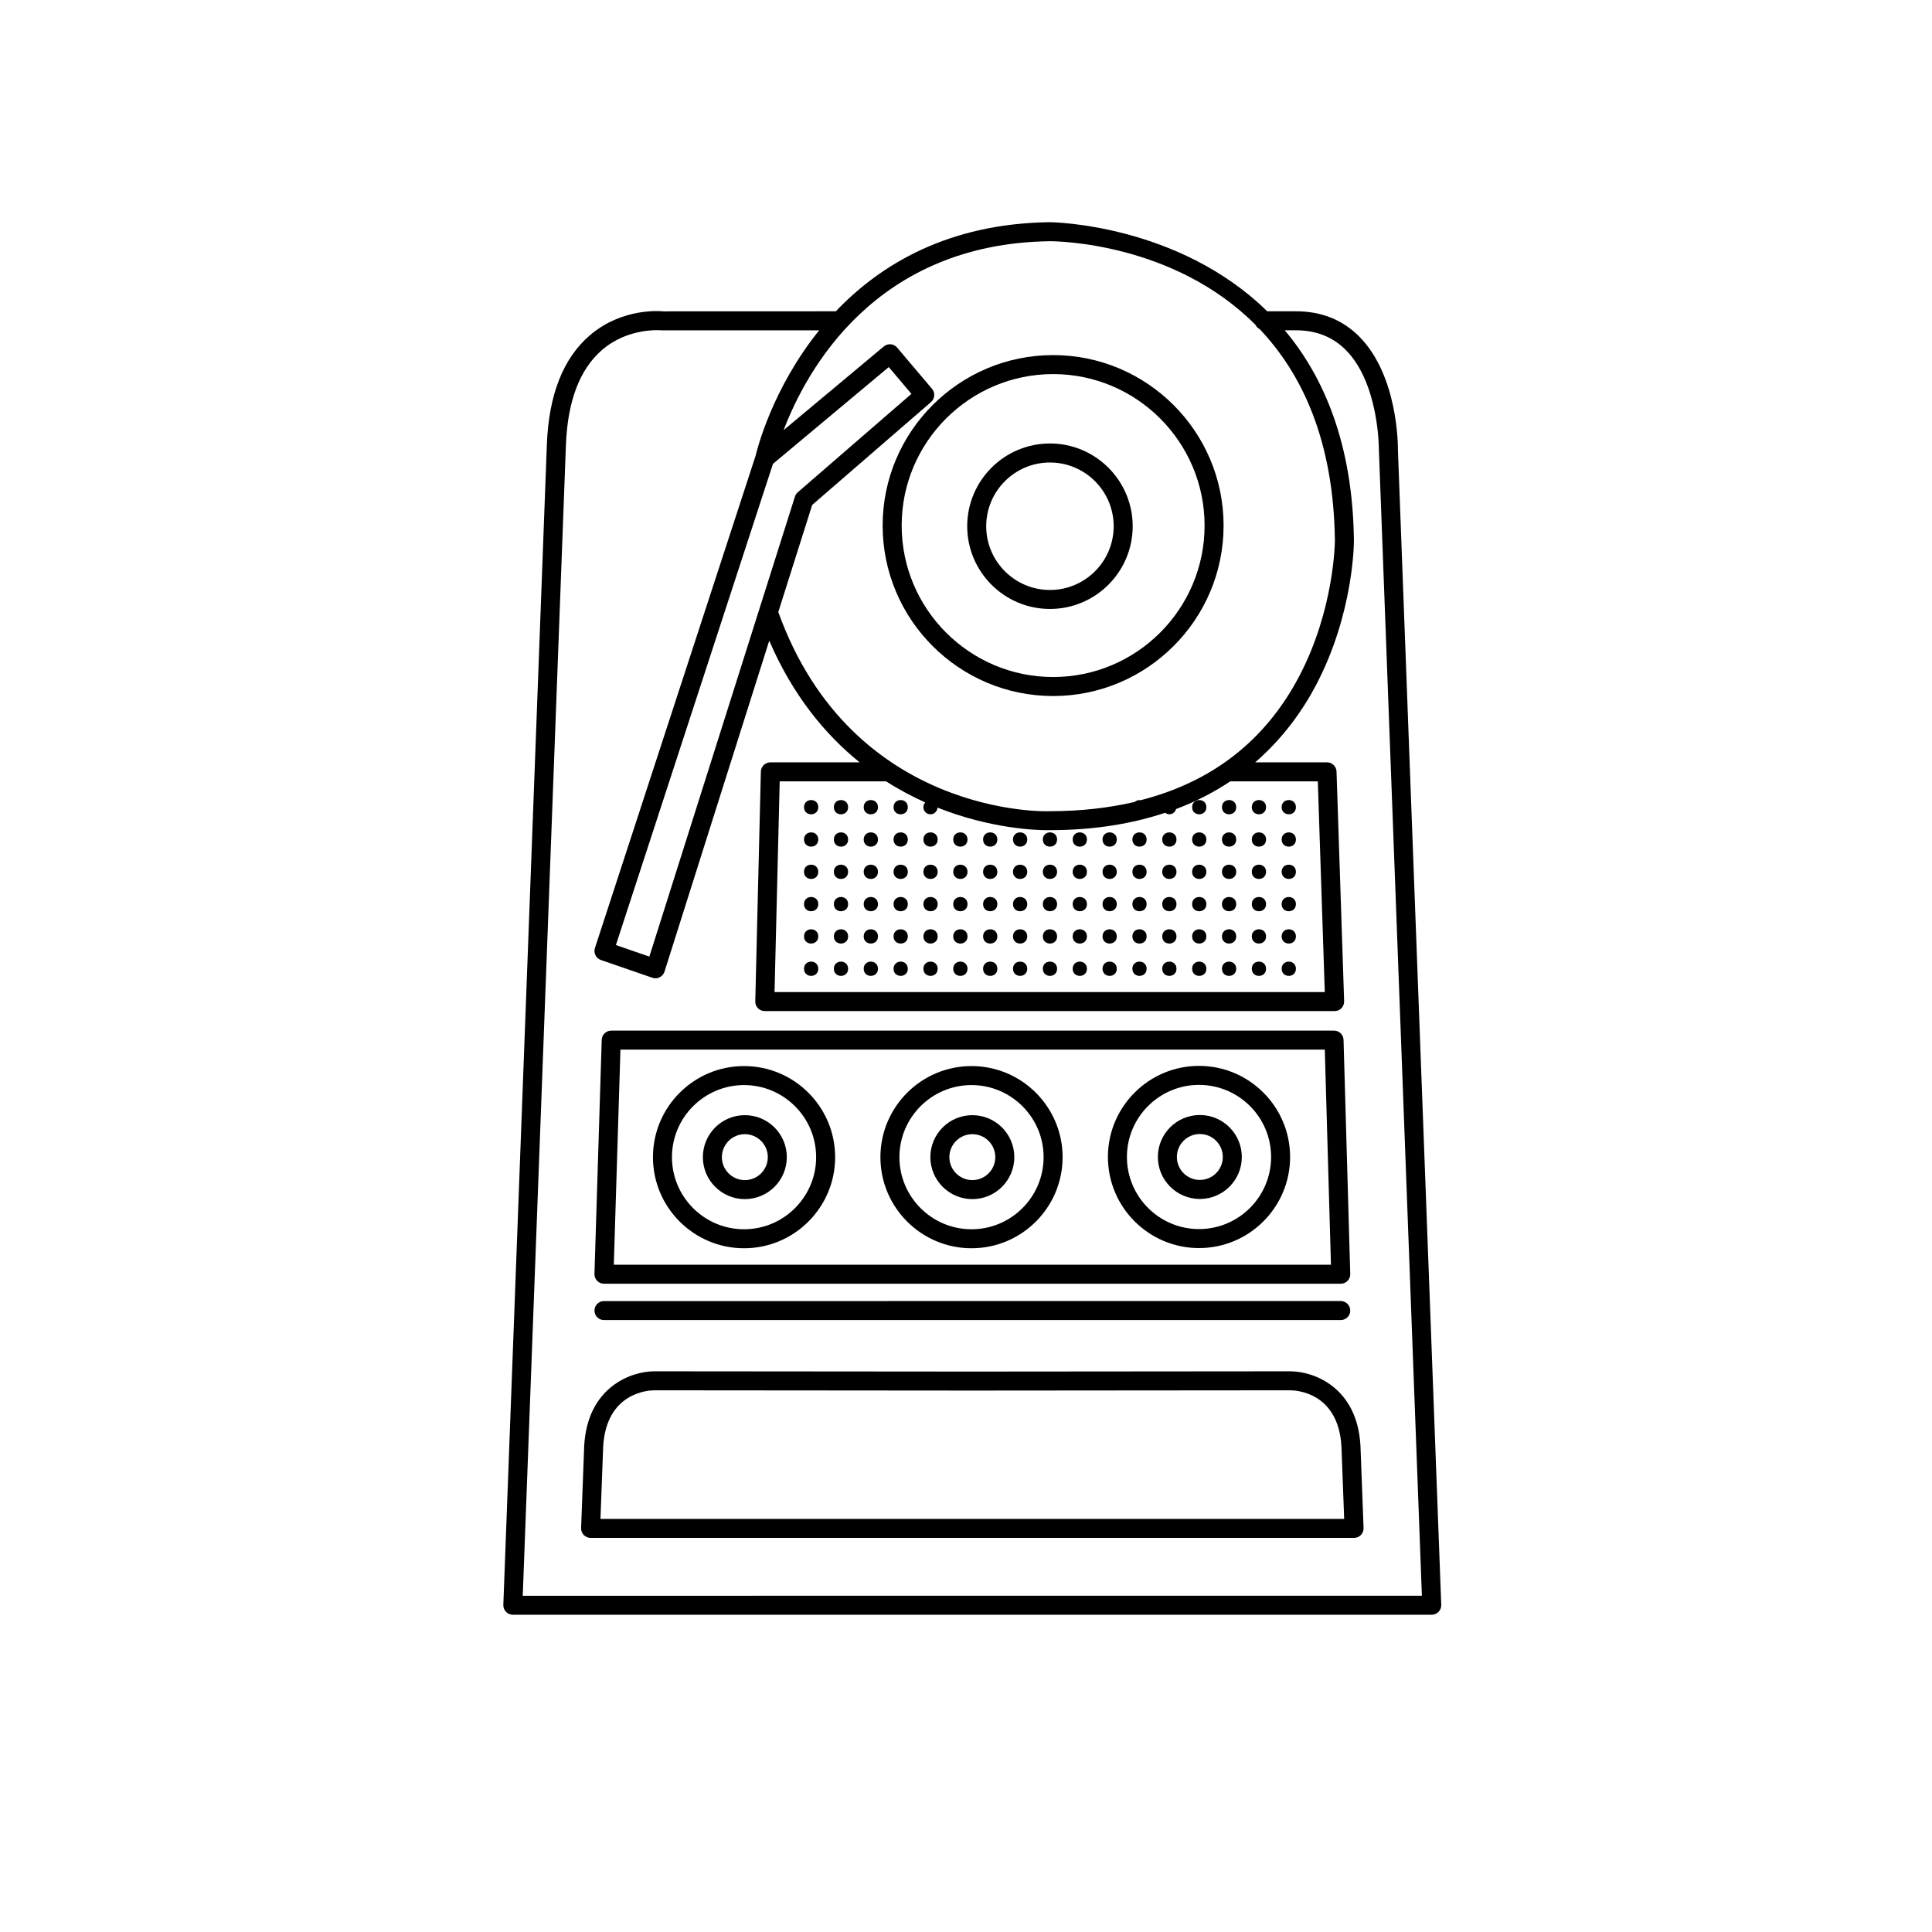 <?xml version="1.0" encoding="UTF-8"?>
<!-- Uploaded to: ICON Repo, www.iconrepo.com, Generator: ICON Repo Mixer Tools -->
<svg fill="#000000" width="800px" height="800px" version="1.1" viewBox="144 144 512 512" xmlns="http://www.w3.org/2000/svg">
 <g>
  <path d="m485.97 507.41-84.293 0.07-84.301-0.07c-6.051 0-17.719 4.125-18.559 19.805l-0.816 21.734c-0.023 0.684 0.23 1.352 0.707 1.84 0.48 0.492 1.133 0.77 1.812 0.77h202.32c0.684 0 1.34-0.281 1.812-0.77 0.473-0.492 0.73-1.152 0.707-1.84l-0.82-21.773c-0.84-15.637-12.512-19.766-18.57-19.766zm-182.84 39.113 0.715-19.086c0.781-14.559 12.234-14.992 13.539-14.992l84.293 0.07 84.301-0.07c1.301 0 12.742 0.438 13.523 14.953l0.719 19.125z"/>
  <path d="m304.06 484.2h195.25c0.68 0 1.336-0.277 1.805-0.762 0.48-0.488 0.734-1.148 0.715-1.828l-1.777-62.039c-0.039-1.367-1.152-2.445-2.519-2.445h-191.55c-1.367 0-2.473 1.082-2.519 2.438l-1.926 62.039c-0.02 0.684 0.238 1.344 0.711 1.828 0.477 0.492 1.125 0.77 1.812 0.77zm4.363-62.043h186.66l1.633 57h-190.05z"/>
  <path d="m401.46 426.52c-13.316 0-24.141 10.828-24.141 24.141 0 13.316 10.828 24.141 24.141 24.141 13.316 0 24.141-10.828 24.141-24.141 0-13.316-10.824-24.141-24.141-24.141zm0 43.246c-10.535 0-19.105-8.57-19.105-19.105s8.57-19.105 19.105-19.105 19.105 8.57 19.105 19.105-8.57 19.105-19.105 19.105z"/>
  <path d="m401.68 439.53c-6.137 0-11.125 4.988-11.125 11.125s4.988 11.125 11.125 11.125c6.137 0 11.125-4.988 11.125-11.125s-4.988-11.125-11.125-11.125zm0 17.211c-3.356 0-6.086-2.731-6.086-6.086s2.731-6.086 6.086-6.086c3.356 0 6.086 2.731 6.086 6.086s-2.731 6.086-6.086 6.086z"/>
  <path d="m341.18 426.52c-13.316 0-24.141 10.828-24.141 24.141 0 13.316 10.828 24.141 24.141 24.141 13.316 0 24.141-10.828 24.141-24.141 0-13.316-10.824-24.141-24.141-24.141zm0 43.246c-10.535 0-19.105-8.57-19.105-19.105s8.57-19.105 19.105-19.105c10.535 0 19.105 8.57 19.105 19.105s-8.57 19.105-19.105 19.105z"/>
  <path d="m341.39 439.53c-6.137 0-11.125 4.988-11.125 11.125s4.988 11.125 11.125 11.125 11.125-4.988 11.125-11.125-4.988-11.125-11.125-11.125zm0 17.211c-3.356 0-6.086-2.731-6.086-6.086s2.731-6.086 6.086-6.086 6.086 2.731 6.086 6.086-2.731 6.086-6.086 6.086z"/>
  <path d="m461.75 426.47c-13.316 0-24.141 10.828-24.141 24.141 0 13.316 10.828 24.141 24.141 24.141 13.316 0 24.141-10.828 24.141-24.141 0.004-13.312-10.828-24.141-24.141-24.141zm0 43.246c-10.535 0-19.105-8.57-19.105-19.105s8.57-19.105 19.105-19.105 19.105 8.57 19.105 19.105-8.57 19.105-19.105 19.105z"/>
  <path d="m461.97 439.49c-6.137 0-11.125 4.988-11.125 11.125s4.988 11.125 11.125 11.125 11.125-4.988 11.125-11.125c-0.004-6.137-4.992-11.125-11.125-11.125zm0 17.207c-3.356 0-6.086-2.731-6.086-6.086s2.731-6.086 6.086-6.086 6.086 2.731 6.086 6.086-2.731 6.086-6.086 6.086z"/>
  <path d="m424.14 375.04c0 2.519-3.777 2.519-3.777 0 0-2.519 3.777-2.519 3.777 0"/>
  <path d="m416.23 375.04c0 2.519-3.777 2.519-3.777 0 0-2.519 3.777-2.519 3.777 0"/>
  <path d="m408.31 375.04c0 2.519-3.781 2.519-3.781 0 0-2.519 3.781-2.519 3.781 0"/>
  <path d="m400.4 375.04c0 2.519-3.781 2.519-3.781 0 0-2.519 3.781-2.519 3.781 0"/>
  <path d="m392.49 375.04c0 2.519-3.777 2.519-3.777 0 0-2.519 3.777-2.519 3.777 0"/>
  <path d="m384.58 375.04c0 2.519-3.781 2.519-3.781 0 0-2.519 3.781-2.519 3.781 0"/>
  <path d="m376.67 375.04c0 2.519-3.781 2.519-3.781 0 0-2.519 3.781-2.519 3.781 0"/>
  <path d="m368.76 375.04c0 2.519-3.777 2.519-3.777 0 0-2.519 3.777-2.519 3.777 0"/>
  <path d="m360.85 375.04c0 2.519-3.777 2.519-3.777 0 0-2.519 3.777-2.519 3.777 0"/>
  <path d="m487.43 375.04c0 2.519-3.777 2.519-3.777 0 0-2.519 3.777-2.519 3.777 0"/>
  <path d="m479.52 375.04c0 2.519-3.781 2.519-3.781 0 0-2.519 3.781-2.519 3.781 0"/>
  <path d="m471.61 375.04c0 2.519-3.777 2.519-3.777 0 0-2.519 3.777-2.519 3.777 0"/>
  <path d="m463.7 375.04c0 2.519-3.777 2.519-3.777 0 0-2.519 3.777-2.519 3.777 0"/>
  <path d="m455.78 375.04c0 2.519-3.781 2.519-3.781 0 0-2.519 3.781-2.519 3.781 0"/>
  <path d="m447.87 375.04c0 2.519-3.777 2.519-3.777 0 0-2.519 3.777-2.519 3.777 0"/>
  <path d="m439.96 375.04c0 2.519-3.777 2.519-3.777 0 0-2.519 3.777-2.519 3.777 0"/>
  <path d="m432.05 375.04c0 2.519-3.781 2.519-3.781 0 0-2.519 3.781-2.519 3.781 0"/>
  <path d="m424.14 366.48c0 2.516-3.777 2.516-3.777 0 0-2.519 3.777-2.519 3.777 0"/>
  <path d="m416.23 366.48c0 2.516-3.777 2.516-3.777 0 0-2.519 3.777-2.519 3.777 0"/>
  <path d="m408.31 366.48c0 2.516-3.781 2.516-3.781 0 0-2.519 3.781-2.519 3.781 0"/>
  <path d="m400.4 366.48c0 2.516-3.781 2.516-3.781 0 0-2.519 3.781-2.519 3.781 0"/>
  <path d="m392.49 366.48c0 2.516-3.777 2.516-3.777 0 0-2.519 3.777-2.519 3.777 0"/>
  <path d="m384.58 366.48c0 2.516-3.781 2.516-3.781 0 0-2.519 3.781-2.519 3.781 0"/>
  <path d="m376.67 366.48c0 2.516-3.781 2.516-3.781 0 0-2.519 3.781-2.519 3.781 0"/>
  <path d="m368.76 366.48c0 2.516-3.777 2.516-3.777 0 0-2.519 3.777-2.519 3.777 0"/>
  <path d="m360.85 366.48c0 2.516-3.777 2.516-3.777 0 0-2.519 3.777-2.519 3.777 0"/>
  <path d="m487.43 366.48c0 2.516-3.777 2.516-3.777 0 0-2.519 3.777-2.519 3.777 0"/>
  <path d="m479.52 366.48c0 2.516-3.781 2.516-3.781 0 0-2.519 3.781-2.519 3.781 0"/>
  <path d="m471.61 366.48c0 2.516-3.777 2.516-3.777 0 0-2.519 3.777-2.519 3.777 0"/>
  <path d="m463.7 366.48c0 2.516-3.777 2.516-3.777 0 0-2.519 3.777-2.519 3.777 0"/>
  <path d="m455.78 366.48c0 2.516-3.781 2.516-3.781 0 0-2.519 3.781-2.519 3.781 0"/>
  <path d="m447.87 366.48c0 2.516-3.777 2.516-3.777 0 0-2.519 3.777-2.519 3.777 0"/>
  <path d="m439.96 366.48c0 2.516-3.777 2.516-3.777 0 0-2.519 3.777-2.519 3.777 0"/>
  <path d="m432.05 366.48c0 2.516-3.781 2.516-3.781 0 0-2.519 3.781-2.519 3.781 0"/>
  <path d="m384.58 357.91c0 2.519-3.781 2.519-3.781 0 0-2.519 3.781-2.519 3.781 0"/>
  <path d="m376.67 357.91c0 2.519-3.781 2.519-3.781 0 0-2.519 3.781-2.519 3.781 0"/>
  <path d="m368.76 357.91c0 2.519-3.777 2.519-3.777 0 0-2.519 3.777-2.519 3.777 0"/>
  <path d="m360.85 357.91c0 2.519-3.777 2.519-3.777 0 0-2.519 3.777-2.519 3.777 0"/>
  <path d="m487.43 357.91c0 2.519-3.777 2.519-3.777 0 0-2.519 3.777-2.519 3.777 0"/>
  <path d="m479.52 357.91c0 2.519-3.781 2.519-3.781 0 0-2.519 3.781-2.519 3.781 0"/>
  <path d="m471.61 357.91c0 2.519-3.777 2.519-3.777 0 0-2.519 3.777-2.519 3.777 0"/>
  <path d="m463.7 357.91c0 2.519-3.777 2.519-3.777 0 0-2.519 3.777-2.519 3.777 0"/>
  <path d="m424.14 383.6c0 2.519-3.777 2.519-3.777 0 0-2.516 3.777-2.516 3.777 0"/>
  <path d="m416.23 383.6c0 2.519-3.777 2.519-3.777 0 0-2.516 3.777-2.516 3.777 0"/>
  <path d="m408.31 383.6c0 2.519-3.781 2.519-3.781 0 0-2.516 3.781-2.516 3.781 0"/>
  <path d="m400.4 383.6c0 2.519-3.781 2.519-3.781 0 0-2.516 3.781-2.516 3.781 0"/>
  <path d="m392.49 383.6c0 2.519-3.777 2.519-3.777 0 0-2.516 3.777-2.516 3.777 0"/>
  <path d="m384.58 383.6c0 2.519-3.781 2.519-3.781 0 0-2.516 3.781-2.516 3.781 0"/>
  <path d="m376.67 383.6c0 2.519-3.781 2.519-3.781 0 0-2.516 3.781-2.516 3.781 0"/>
  <path d="m368.76 383.6c0 2.519-3.777 2.519-3.777 0 0-2.516 3.777-2.516 3.777 0"/>
  <path d="m360.85 383.6c0 2.519-3.777 2.519-3.777 0 0-2.516 3.777-2.516 3.777 0"/>
  <path d="m487.43 383.6c0 2.519-3.777 2.519-3.777 0 0-2.516 3.777-2.516 3.777 0"/>
  <path d="m479.52 383.6c0 2.519-3.781 2.519-3.781 0 0-2.516 3.781-2.516 3.781 0"/>
  <path d="m471.61 383.6c0 2.519-3.777 2.519-3.777 0 0-2.516 3.777-2.516 3.777 0"/>
  <path d="m463.7 383.6c0 2.519-3.777 2.519-3.777 0 0-2.516 3.777-2.516 3.777 0"/>
  <path d="m455.78 383.6c0 2.519-3.781 2.519-3.781 0 0-2.516 3.781-2.516 3.781 0"/>
  <path d="m447.87 383.6c0 2.519-3.777 2.519-3.777 0 0-2.516 3.777-2.516 3.777 0"/>
  <path d="m439.96 383.6c0 2.519-3.777 2.519-3.777 0 0-2.516 3.777-2.516 3.777 0"/>
  <path d="m432.05 383.6c0 2.519-3.781 2.519-3.781 0 0-2.516 3.781-2.516 3.781 0"/>
  <path d="m424.14 392.16c0 2.519-3.777 2.519-3.777 0 0-2.519 3.777-2.519 3.777 0"/>
  <path d="m416.23 392.16c0 2.519-3.777 2.519-3.777 0 0-2.519 3.777-2.519 3.777 0"/>
  <path d="m408.31 392.16c0 2.519-3.781 2.519-3.781 0 0-2.519 3.781-2.519 3.781 0"/>
  <path d="m400.4 392.16c0 2.519-3.781 2.519-3.781 0 0-2.519 3.781-2.519 3.781 0"/>
  <path d="m392.49 392.16c0 2.519-3.777 2.519-3.777 0 0-2.519 3.777-2.519 3.777 0"/>
  <path d="m384.58 392.16c0 2.519-3.781 2.519-3.781 0 0-2.519 3.781-2.519 3.781 0"/>
  <path d="m376.67 392.16c0 2.519-3.781 2.519-3.781 0 0-2.519 3.781-2.519 3.781 0"/>
  <path d="m368.76 392.16c0 2.519-3.777 2.519-3.777 0 0-2.519 3.777-2.519 3.777 0"/>
  <path d="m360.85 392.16c0 2.519-3.777 2.519-3.777 0 0-2.519 3.777-2.519 3.777 0"/>
  <path d="m487.43 392.16c0 2.519-3.777 2.519-3.777 0 0-2.519 3.777-2.519 3.777 0"/>
  <path d="m479.52 392.16c0 2.519-3.781 2.519-3.781 0 0-2.519 3.781-2.519 3.781 0"/>
  <path d="m471.61 392.16c0 2.519-3.777 2.519-3.777 0 0-2.519 3.777-2.519 3.777 0"/>
  <path d="m463.7 392.16c0 2.519-3.777 2.519-3.777 0 0-2.519 3.777-2.519 3.777 0"/>
  <path d="m455.78 392.16c0 2.519-3.781 2.519-3.781 0 0-2.519 3.781-2.519 3.781 0"/>
  <path d="m447.87 392.16c0 2.519-3.777 2.519-3.777 0 0-2.519 3.777-2.519 3.777 0"/>
  <path d="m439.96 392.16c0 2.519-3.777 2.519-3.777 0 0-2.519 3.777-2.519 3.777 0"/>
  <path d="m432.05 392.16c0 2.519-3.781 2.519-3.781 0 0-2.519 3.781-2.519 3.781 0"/>
  <path d="m424.14 400.73c0 2.519-3.777 2.519-3.777 0s3.777-2.519 3.777 0"/>
  <path d="m416.23 400.73c0 2.519-3.777 2.519-3.777 0s3.777-2.519 3.777 0"/>
  <path d="m408.31 400.73c0 2.519-3.781 2.519-3.781 0s3.781-2.519 3.781 0"/>
  <path d="m400.4 400.73c0 2.519-3.781 2.519-3.781 0s3.781-2.519 3.781 0"/>
  <path d="m392.49 400.73c0 2.519-3.777 2.519-3.777 0s3.777-2.519 3.777 0"/>
  <path d="m384.58 400.73c0 2.519-3.781 2.519-3.781 0s3.781-2.519 3.781 0"/>
  <path d="m376.67 400.73c0 2.519-3.781 2.519-3.781 0s3.781-2.519 3.781 0"/>
  <path d="m368.76 400.73c0 2.519-3.777 2.519-3.777 0s3.777-2.519 3.777 0"/>
  <path d="m360.85 400.73c0 2.519-3.777 2.519-3.777 0s3.777-2.519 3.777 0"/>
  <path d="m487.43 400.73c0 2.519-3.777 2.519-3.777 0s3.777-2.519 3.777 0"/>
  <path d="m479.52 400.73c0 2.519-3.781 2.519-3.781 0s3.781-2.519 3.781 0"/>
  <path d="m471.61 400.73c0 2.519-3.777 2.519-3.777 0s3.777-2.519 3.777 0"/>
  <path d="m463.7 400.73c0 2.519-3.777 2.519-3.777 0s3.777-2.519 3.777 0"/>
  <path d="m455.78 400.73c0 2.519-3.781 2.519-3.781 0s3.781-2.519 3.781 0"/>
  <path d="m447.87 400.73c0 2.519-3.777 2.519-3.777 0s3.777-2.519 3.777 0"/>
  <path d="m439.96 400.73c0 2.519-3.777 2.519-3.777 0s3.777-2.519 3.777 0"/>
  <path d="m432.05 400.73c0 2.519-3.781 2.519-3.781 0s3.781-2.519 3.781 0"/>
  <path d="m514.46 263.12c0.012-0.789 0.086-19.512-10.227-29.91-4.418-4.453-10.047-6.711-16.727-6.711h-0.082-7.598c-23.629-23.184-57.078-23.617-57.621-23.617-26.84 0.348-44.82 11.141-56.699 23.617l-45.672 0.016c-0.441-0.047-10.832-1.129-19.559 6.383-7.031 6.051-10.852 15.766-11.348 28.863l-11.539 307.55c-0.023 0.684 0.23 1.352 0.707 1.84 0.48 0.492 1.133 0.77 1.812 0.77h243.52c0.684 0 1.34-0.281 1.812-0.77 0.473-0.492 0.73-1.152 0.707-1.84zm-92.219-55.195c1.98 0 32.828 0.402 54.48 22.164 0.238 0.5 0.629 0.891 1.125 1.148 11.141 11.758 19.598 29.434 19.914 56.059 0 0.176-0.105 18.137-9.465 35.934-8.992 17.105-23.137 28.027-42.078 32.848-0.086-0.012-0.156-0.051-0.246-0.051-0.473 0-0.891 0.191-1.223 0.48-6.918 1.617-14.434 2.469-22.605 2.469h-0.012c-0.555 0.086-52.254 1.637-71.875-52.777l8.984-28.391 31.473-27.242c1.043-0.906 1.164-2.481 0.277-3.531l-9.234-10.914c-0.898-1.059-2.488-1.195-3.535-0.309l-26.551 22.176c6.004-15.766 24.219-49.457 70.57-50.062zm-33.039 148.73c-0.301 0.332-0.5 0.766-0.5 1.254 0 1.043 0.848 1.891 1.891 1.891 0.996 0 1.797-0.785 1.863-1.773 14.066 5.586 26.113 5.984 29.078 5.984 0.57 0 0.68-0.004 0.727-0.012 11.887 0 21.938-1.754 30.516-4.606 0.312 0.23 0.684 0.398 1.109 0.398 0.867 0 1.566-0.59 1.785-1.387 5.406-2.035 10.172-4.535 14.367-7.34h23.195l1.848 55.848h-145.82l1.367-55.848h28.191c3.481 2.227 6.977 4.066 10.387 5.59zm-40.359-89.73 30.691-25.645 6.004 7.098-30.121 26.082c-0.352 0.309-0.613 0.699-0.75 1.148l-38.582 121.9-8.863-3.059zm-66.309 299.97 11.441-304.94c0.434-11.609 3.641-20.078 9.539-25.184 7.027-6.086 15.695-5.25 16.047-5.223h41.527c-12.465 15.461-16.48 31.668-16.844 33.234l-42.582 130.46c-0.422 1.309 0.277 2.715 1.57 3.164l13.648 4.711c0.266 0.098 0.543 0.137 0.82 0.137 0.387 0 0.777-0.09 1.133-0.273 0.605-0.309 1.062-0.84 1.27-1.492l27.754-87.699c6.281 14.555 14.852 24.898 23.965 32.242h-23.664c-1.367 0-2.484 1.094-2.519 2.457l-1.484 60.887c-0.016 0.676 0.242 1.336 0.719 1.82 0.473 0.484 1.125 0.754 1.797 0.754h151.02c0.684 0 1.34-0.277 1.809-0.766 0.469-0.488 0.73-1.152 0.711-1.832l-2.016-60.887c-0.047-1.359-1.16-2.434-2.519-2.434h-19.039c7.379-6.394 12.551-13.68 16.121-20.465 9.934-18.883 10.047-37.488 10.047-38.305-0.309-25.527-7.91-43.309-18.324-55.727h2.949 0.066c5.289 0 9.715 1.754 13.145 5.203 8.832 8.891 8.781 26.152 8.781 26.445l11.395 303.7z"/>
  <path d="m377.91 283.28c0 24.91 20.262 45.176 45.176 45.176 24.914 0 45.176-20.262 45.176-45.176s-20.262-45.176-45.176-45.176c-24.91 0-45.176 20.266-45.176 45.176zm45.18-40.141c22.133 0 40.137 18.008 40.137 40.137 0 22.137-18.008 40.141-40.137 40.141-22.133 0-40.137-18.008-40.137-40.137-0.004-22.133 18.004-40.141 40.137-40.141z"/>
  <path d="m422.25 305.38c12.086 0 21.926-9.836 21.926-21.926s-9.836-21.93-21.926-21.93-21.93 9.836-21.93 21.93c0 12.09 9.84 21.926 21.93 21.926zm0-38.812c9.309 0 16.887 7.578 16.887 16.895 0 9.309-7.578 16.887-16.887 16.887-9.316 0-16.895-7.578-16.895-16.887 0.004-9.32 7.578-16.895 16.895-16.895z"/>
  <path d="m304.06 493.83h195.25c1.391 0 2.519-1.129 2.519-2.519s-1.129-2.519-2.519-2.519l-195.25 0.004c-1.391 0-2.519 1.129-2.519 2.519 0 1.387 1.129 2.516 2.519 2.516z"/>
 </g>
</svg>